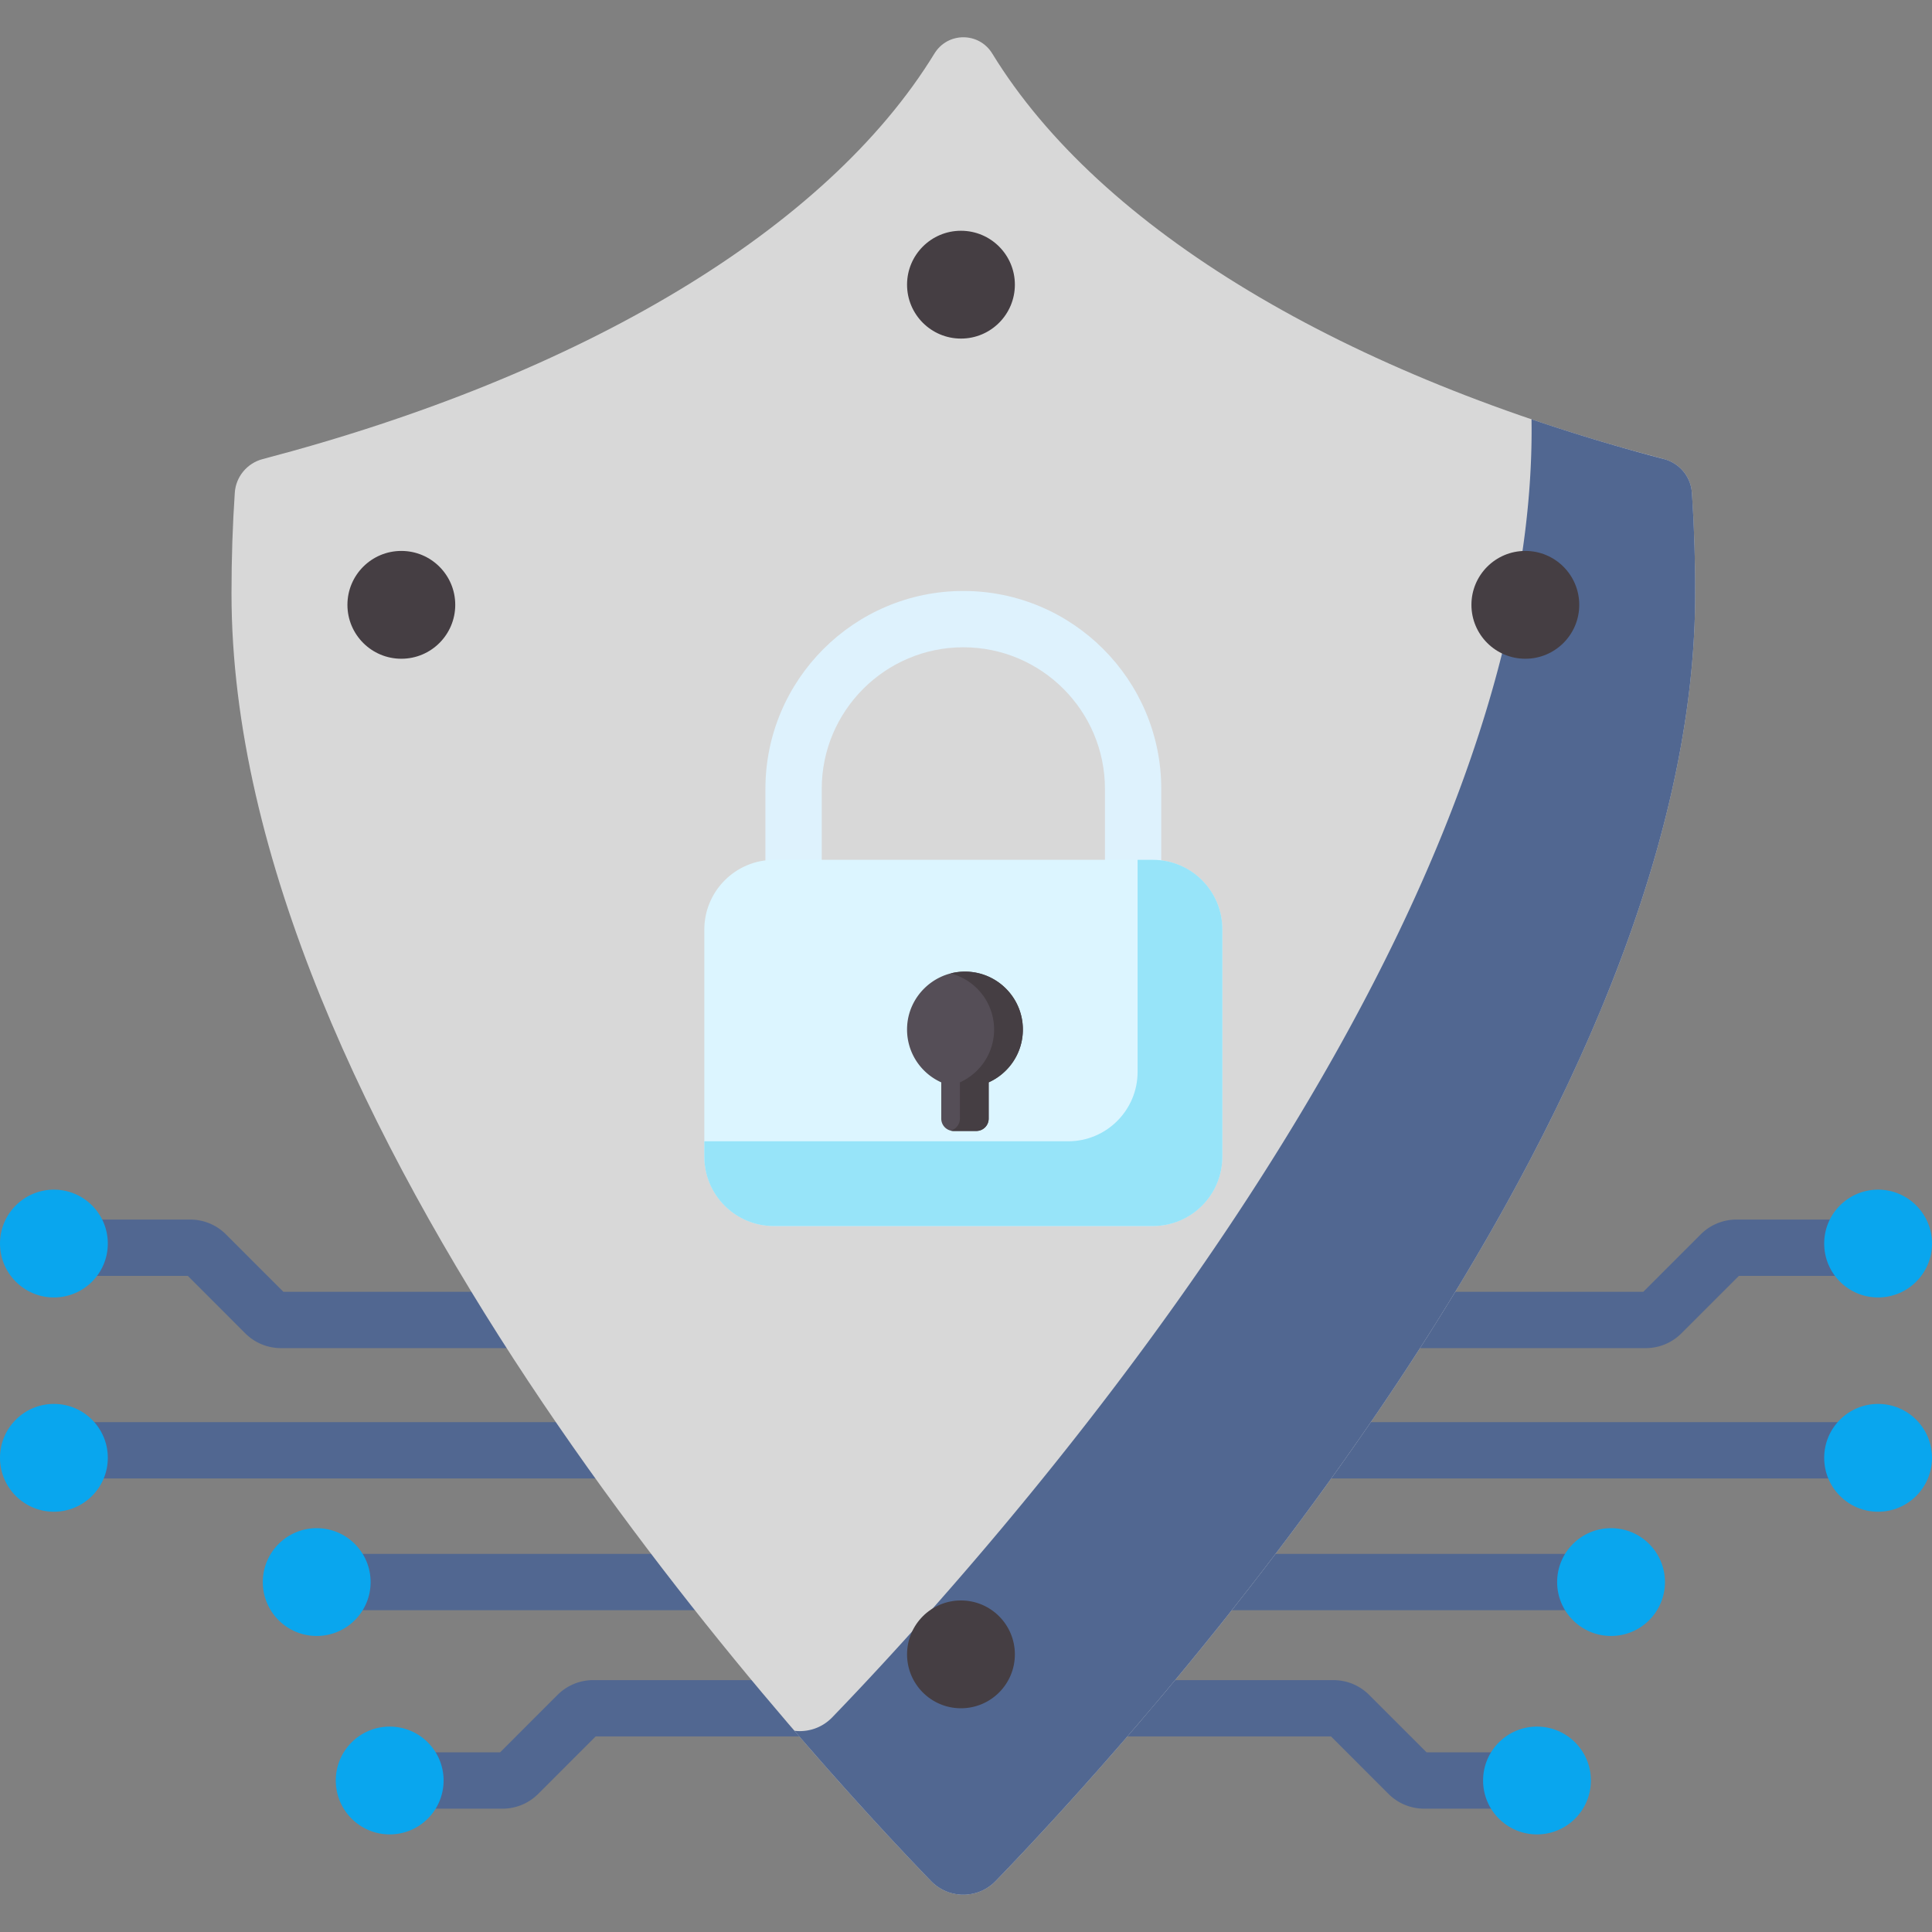 <svg xmlns="http://www.w3.org/2000/svg" version="1.1" xmlns:xlink="http://www.w3.org/1999/xlink" xmlns:svgjs="http://svgjs.com/svgjs" width="512" height="512" x="0" y="0" viewBox="0 0 512 512" style="enable-background:new 0 0 512 512" xml:space="preserve" class=""><rect x="0" y="0" width="512" height="512" fill="#808080" stroke="none"/><g><path fill="#516791" d="M222.01 426.728H83.93c-4.122 0-7.463-3.341-7.463-7.463s3.341-7.463 7.463-7.463h138.08a7.463 7.463 0 0 1 0 14.926zM160.35 391.811H14.287c-4.122 0-7.463-3.341-7.463-7.463s3.341-7.463 7.463-7.463H160.35a7.463 7.463 0 0 1 7.463 7.463 7.462 7.462 0 0 1-7.463 7.463zM138.056 357.265H74.478c-3.587 0-6.96-1.397-9.498-3.934l-15.206-15.207H14.287c-4.122 0-7.463-3.341-7.463-7.463s3.341-7.463 7.463-7.463h36.105c3.588 0 6.961 1.397 9.498 3.933l15.207 15.208h62.959c4.122 0 7.463 3.341 7.463 7.463s-3.341 7.463-7.463 7.463zM133.15 479.315h-29.878c-4.122 0-7.463-3.341-7.463-7.463s3.341-7.463 7.463-7.463h29.26l15.206-15.207a13.35 13.35 0 0 1 9.499-3.934h54.222c4.122 0 7.463 3.341 7.463 7.463s-3.341 7.463-7.463 7.463h-53.605l-15.205 15.206a13.355 13.355 0 0 1-9.499 3.935zM426.66 426.728H288.58c-4.122 0-7.463-3.341-7.463-7.463s3.341-7.463 7.463-7.463h138.08c4.122 0 7.463 3.341 7.463 7.463s-3.341 7.463-7.463 7.463zM496.303 391.811H350.24c-4.122 0-7.463-3.341-7.463-7.463s3.341-7.463 7.463-7.463h146.064a7.463 7.463 0 1 1-.001 14.926zM436.112 357.265h-63.578c-4.122 0-7.463-3.341-7.463-7.463s3.341-7.463 7.463-7.463h62.959l15.207-15.208a13.347 13.347 0 0 1 9.498-3.933h36.105c4.122 0 7.463 3.341 7.463 7.463s-3.341 7.463-7.463 7.463h-35.487L445.61 353.33a13.344 13.344 0 0 1-9.498 3.935zM407.318 479.315H377.44a13.347 13.347 0 0 1-9.496-3.932l-15.208-15.209h-53.605c-4.122 0-7.463-3.341-7.463-7.463s3.341-7.463 7.463-7.463h54.222c3.586 0 6.959 1.396 9.496 3.931l15.209 15.21h29.259c4.122 0 7.463 3.341 7.463 7.463s-3.34 7.463-7.462 7.463zm-53.965-19.142h.01z" data-original="#0acefa" opacity="1"></path><path fill="#d8d8d8" d="M247.63 14.194c-28.558 46.648-93.447 85.264-178.019 107.468-4.109 1.079-7.098 4.653-7.386 8.891-.575 8.481-.875 17.377-.875 26.72 0 140.465 147.823 302.358 185.359 341.203 4.696 4.86 12.474 4.86 17.171 0 37.537-38.845 185.359-200.738 185.359-341.203 0-9.344-.299-18.239-.875-26.72-.288-4.238-3.277-7.812-7.386-8.891-84.571-22.204-149.46-60.82-178.018-107.468-3.524-5.755-11.807-5.755-15.33 0z" data-original="#b1abb5" class="" opacity="1"></path><path fill="#516791" d="M448.365 130.553c-.287-4.238-3.277-7.812-7.386-8.891a515.196 515.196 0 0 1-35.11-10.553c.006.941.023 1.866.023 2.816 0 140.465-147.823 302.358-185.359 341.203-2.703 2.797-6.426 3.975-9.996 3.552 15.358 17.85 28.236 31.582 36.173 39.796 4.696 4.86 12.474 4.86 17.171 0 37.537-38.845 185.36-200.738 185.36-341.203-.001-9.343-.3-18.238-.876-26.72z" data-original="#786e79" class="" opacity="1"></path><path fill="#def2fd" d="M307.747 252.842h-14.925v-43.777c0-20.692-16.835-37.527-37.527-37.527s-37.527 16.835-37.527 37.527v43.777h-14.925v-43.777c0-28.922 23.529-52.452 52.452-52.452s52.452 23.529 52.452 52.452z" data-original="#def2fd"></path><path fill="#dcf5ff" d="M305.44 324.918H205.15c-10.217 0-18.5-8.283-18.5-18.5v-60.052c0-10.217 8.283-18.5 18.5-18.5h100.29c10.217 0 18.5 8.283 18.5 18.5v60.052c0 10.217-8.283 18.5-18.5 18.5z" data-original="#dcf5ff" class=""></path><path fill="#97e4f9" d="M305.532 227.865h-4.056v56.181c0 10.166-8.241 18.408-18.408 18.408H186.65v4.056c0 10.166 8.241 18.408 18.408 18.408h100.475c10.166 0 18.408-8.241 18.408-18.408v-60.237c-.001-10.166-8.242-18.408-18.409-18.408z" data-original="#97e4f9"></path><path fill="#554e57" d="M271.072 272.835c0-8.807-7.418-15.881-16.346-15.315-7.555.478-13.729 6.567-14.302 14.116-.512 6.742 3.337 12.647 9.019 15.201v9.615a3.264 3.264 0 0 0 3.264 3.264h6.037a3.264 3.264 0 0 0 3.264-3.264v-9.615c5.342-2.402 9.064-7.766 9.064-14.002z" data-original="#554e57"></path><path fill="#453e43" d="M254.727 257.519c-.961.061-1.9.214-2.808.447 6.628 1.698 11.528 7.711 11.528 14.868 0 6.237-3.722 11.6-9.064 14.001v9.615a3.264 3.264 0 0 1-2.47 3.163c.255.064.52.101.795.101h6.037a3.264 3.264 0 0 0 3.264-3.264v-9.615c5.342-2.401 9.064-7.765 9.064-14.001-.001-8.806-7.418-15.88-16.346-15.315z" data-original="#453e43" class=""></path><circle cx="14.286" cy="329.554" r="14.286" fill="#09a6ee" data-original="#09a6ee" class=""></circle><circle cx="14.286" cy="386.339" r="14.286" fill="#09a6ee" data-original="#09a6ee" class=""></circle><circle cx="497.714" cy="329.554" r="14.286" fill="#09a6ee" data-original="#09a6ee" class=""></circle><circle cx="83.93" cy="419.265" r="14.286" fill="#09a6ee" data-original="#09a6ee" class=""></circle><circle cx="426.944" cy="419.265" r="14.286" fill="#09a6ee" data-original="#09a6ee" class=""></circle><circle cx="407.318" cy="471.852" r="14.286" fill="#09a6ee" data-original="#09a6ee" class=""></circle><circle cx="103.272" cy="471.852" r="14.286" fill="#09a6ee" data-original="#09a6ee" class=""></circle><circle cx="497.714" cy="386.339" r="14.286" fill="#09a6ee" data-original="#09a6ee" class=""></circle><circle cx="254.665" cy="438.424" r="14.286" fill="#453e43" data-original="#453e43" class=""></circle><circle cx="254.665" cy="75.441" r="14.286" fill="#453e43" data-original="#453e43" class=""></circle><circle cx="106.359" cy="160.288" r="14.286" fill="#453e43" data-original="#453e43" class=""></circle><circle cx="404.231" cy="160.288" r="14.286" fill="#453e43" data-original="#453e43" class=""></circle></g></svg>